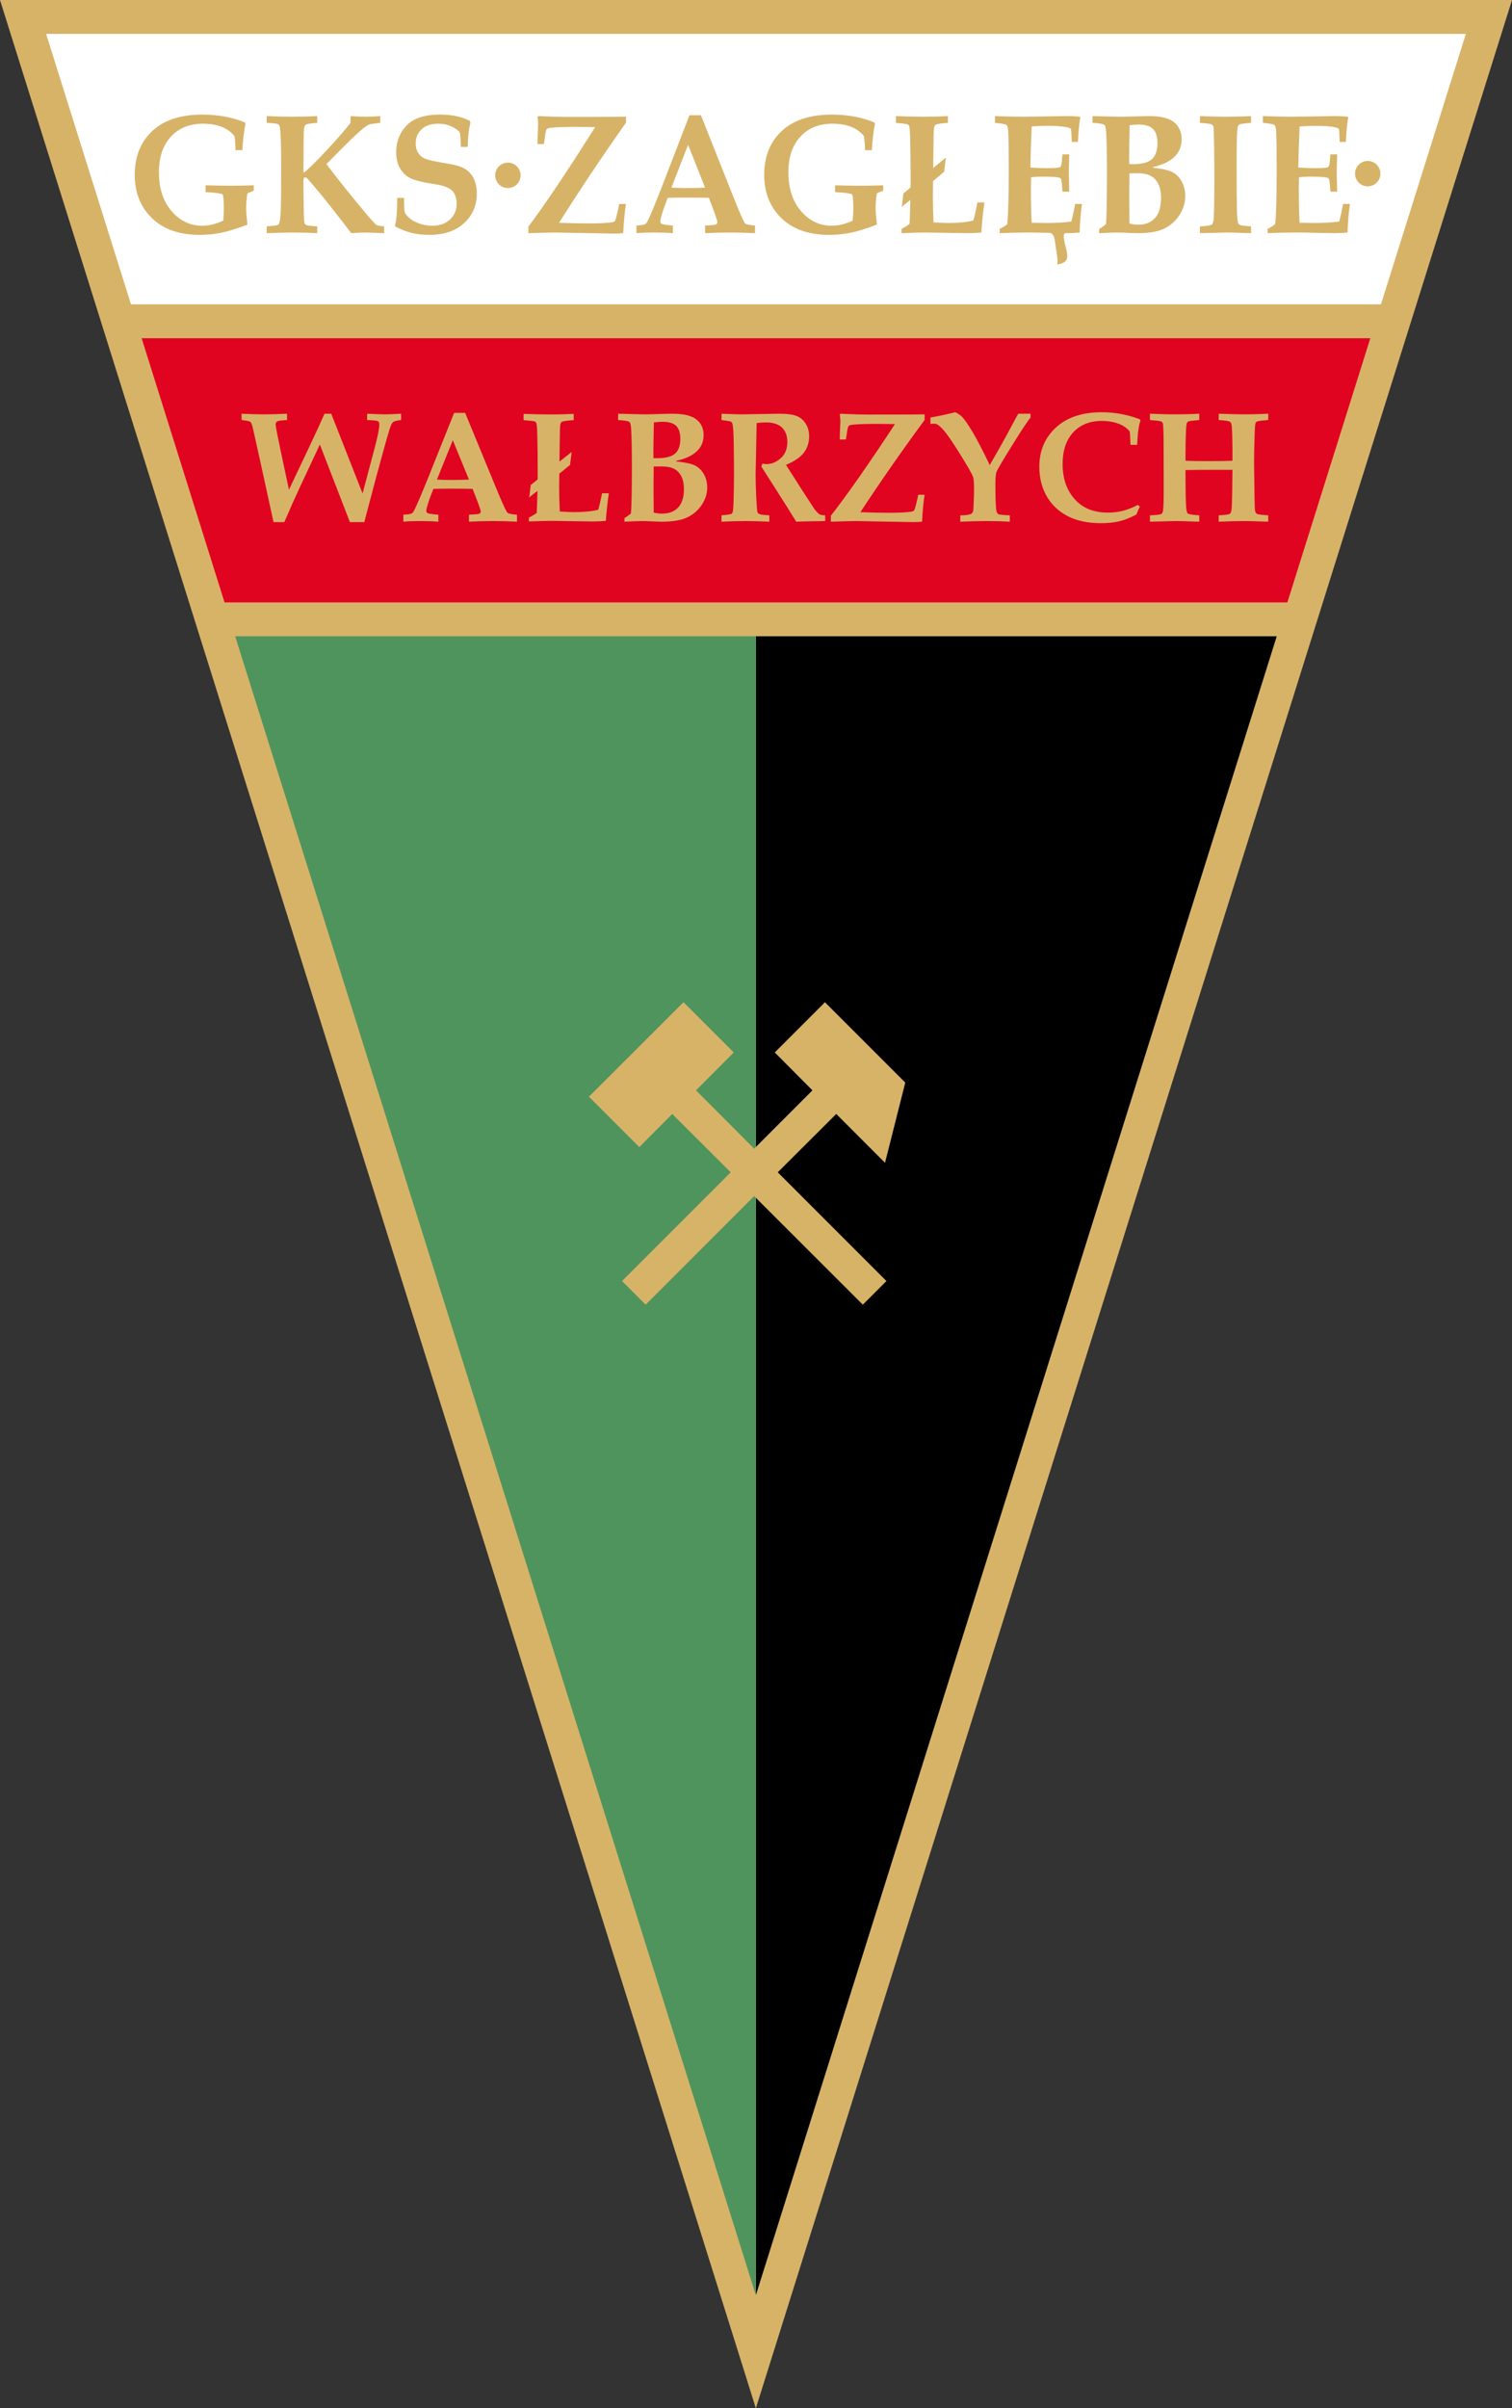 <?xml version="1.0" encoding="utf-8"?>
<!-- Generator: Adobe Illustrator 12.0.0, SVG Export Plug-In . SVG Version: 6.00 Build 51448)  -->
<!DOCTYPE svg PUBLIC "-//W3C//DTD SVG 1.1//EN" "http://www.w3.org/Graphics/SVG/1.1/DTD/svg11.dtd">
<svg  version="1.1" id="_x2014_ÎÓÈ_x5F_1" xmlns:x="http://ns.adobe.com/Extensibility/1.0/" xmlns:i="http://ns.adobe.com/AdobeIllustrator/10.0/" xmlns:graph="http://ns.adobe.com/Graphs/1.0/"
	 xmlns="http://www.w3.org/2000/svg" xmlns:xlink="http://www.w3.org/1999/xlink" xmlns:a="http://ns.adobe.com/AdobeSVGViewerExtensions/3.0/"
	 width="386.915" height="615.887" viewBox="0 0 386.915 615.887"
	 style="overflow:visible;enable-background:new 0 0 386.915 615.887;" xml:space="preserve">
<rect x="0" y="0" width="386.915" height="615.887" fill="#333333" stroke="none"/>
<g>
	<g>
		<path style="fill:#FFFFFF;" d="M193.501,601.433L381.095,4.332H5.981L193.501,601.433z"/>
		<polygon points="193.455,599.629 193.455,157.263 334.367,157.262 		"/>
		<polygon style="fill:#50945D;" points="193.446,599.521 193.446,157.155 52.535,157.154 		"/>
		<polygon style="fill:#E00421;" points="31.431,81.873 54.819,159.835 330.287,159.835 356.274,81.873 		"/>
		<path style="fill:#D7B368;" d="M381.013,0H0l193.42,615.887L386.915,0H381.013z M375.112,8.663
			C371.718,19.464,201.25,562.059,193.42,586.979C185.595,562.057,15.192,19.463,11.799,8.663
			C23.049,8.663,363.862,8.663,375.112,8.663z"/>
		<rect x="31.72" y="77.83" style="fill:#D7B368;" width="325.13" height="8.663"/>
		<rect x="53.376" y="154.06" style="fill:#D7B368;" width="279.508" height="8.663"/>
	</g>
	<g>
		<path style="fill:#D7B368;" d="M52.614,49.126v-1.733c2.451,0.073,4.64,0.109,6.565,0.109c1.778,0,3.697-0.036,5.758-0.109v1.369
			c-0.569,0.199-1.112,0.434-1.628,0.703c-0.218,1.436-0.326,2.657-0.326,3.666c0,0.725,0.108,2.16,0.326,4.305
			c-2.66,1.025-4.885,1.719-6.679,2.082c-1.793,0.362-3.65,0.544-5.569,0.544c-5.186,0-9.245-1.425-12.18-4.275
			c-2.935-2.851-4.401-6.543-4.401-11.08c0-4.663,1.493-8.394,4.479-11.195c2.986-2.801,7.271-4.202,12.854-4.202
			c1.969,0,3.857,0.165,5.665,0.493c1.807,0.329,3.528,0.83,5.162,1.501l0.18,0.323c-0.366,1.816-0.638,4.075-0.814,6.778h-1.737
			c-0.014-1.357-0.101-2.555-0.261-3.598c-0.857-1.057-1.957-1.85-3.301-2.378c-1.343-0.527-2.932-0.792-4.765-0.792
			c-3.437,0-6.175,1.108-8.214,3.323c-2.04,2.216-3.059,5.248-3.059,9.096c0,4.104,1.07,7.411,3.212,9.917
			c2.141,2.507,4.78,3.76,7.915,3.76c1.667,0,3.441-0.434,5.324-1.299c0.108-1.094,0.163-2.131,0.163-3.111
			c0-2.188-0.121-3.396-0.362-3.623S55.243,49.282,52.614,49.126z"/>
		<path style="fill:#D7B368;" d="M68.251,59.629v-1.732c1.649-0.129,2.576-0.243,2.779-0.343c0.149-0.071,0.257-0.165,0.325-0.28
			c0.135-0.2,0.243-0.628,0.325-1.286c0.148-1.128,0.23-3.215,0.243-6.26l0.021-8.081c0-2.573-0.037-4.724-0.111-6.453
			c-0.075-1.729-0.18-2.737-0.314-3.022c-0.081-0.186-0.217-0.329-0.405-0.429c-0.285-0.142-1.238-0.25-2.861-0.321v-1.732
			c2.419,0.108,4.576,0.162,6.472,0.162c2.271,0,4.421-0.054,6.451-0.162v1.732c-1.695,0.128-2.673,0.286-2.935,0.472
			c-0.262,0.186-0.42,0.637-0.473,1.352c-0.068,0.902-0.108,4.503-0.122,10.805h0.282c1.354-1.152,3.303-3.09,5.849-5.816
			c2.547-2.726,4.517-4.996,5.911-6.813l0.021-0.763l-0.021-0.763l0.182-0.207c1.468,0.108,2.72,0.162,3.757,0.162
			c1.089,0,2.314-0.054,3.674-0.162v1.732l-1.154,0.128c-0.918,0.101-1.512,0.208-1.782,0.323c-0.541,0.258-1.263,0.789-2.167,1.59
			c-1.35,1.19-3.048,2.821-5.095,4.892l-3.572,3.6l1.85,2.413c2.185,2.847,4.793,6.077,7.823,9.691
			c1.752,2.111,2.804,3.274,3.153,3.491c0.243,0.145,0.883,0.26,1.921,0.347v1.732l-1.069-0.046l-3.589-0.116
			c-0.968,0-2.22,0.054-3.752,0.162c-1.085-1.479-2.921-3.848-5.507-7.106c-1.93-2.446-3.772-4.666-5.528-6.659
			c-0.224-0.255-0.382-0.405-0.474-0.447c-0.08-0.028-0.159-0.043-0.237-0.043c-0.199,0-0.336,0.086-0.416,0.257
			c-0.04,0.114-0.059,0.685-0.059,1.714l0.081,6.499c0.026,1.902,0.1,2.995,0.221,3.282c0.079,0.2,0.213,0.343,0.4,0.429
			c0.267,0.13,1.209,0.244,2.828,0.344v1.732c-1.99-0.108-4.193-0.162-6.612-0.162C73.337,59.467,71.234,59.521,68.251,59.629z"/>
		<path style="fill:#D7B368;" d="M101.653,50.621h1.737c0.014,2.101,0.077,3.333,0.193,3.695c0.114,0.362,0.502,0.838,1.165,1.427
			c0.663,0.59,1.521,1.069,2.576,1.438c1.054,0.369,2.136,0.553,3.245,0.553c1.905,0,3.43-0.532,4.572-1.597
			s1.713-2.393,1.713-3.984c0-1.462-0.376-2.584-1.128-3.366c-0.766-0.782-2.217-1.336-4.352-1.662
			c-3.17-0.483-5.309-1.009-6.417-1.579c-1.108-0.568-1.98-1.422-2.619-2.56c-0.638-1.138-0.957-2.503-0.957-4.097
			c0-2.673,0.887-4.939,2.661-6.795c1.775-1.856,4.61-2.785,8.507-2.785c1.526,0,2.883,0.121,4.068,0.362
			c1.185,0.243,2.374,0.641,3.565,1.196l0.202,0.513c-0.223,0.896-0.377,1.708-0.468,2.434c-0.089,0.726-0.169,1.979-0.237,3.758
			h-1.738c-0.066-2.183-0.167-3.41-0.3-3.68c-0.255-0.467-0.899-0.96-1.935-1.478c-1.035-0.517-2.221-0.776-3.557-0.776
			c-1.831,0-3.251,0.473-4.26,1.417c-1.009,0.944-1.512,2.162-1.512,3.652c0,0.91,0.207,1.701,0.623,2.375
			c0.416,0.676,0.995,1.172,1.739,1.491c0.743,0.32,2.341,0.687,4.792,1.097c2.225,0.355,3.732,0.704,4.523,1.044
			c1.3,0.554,2.284,1.398,2.954,2.536c0.67,1.137,1.005,2.572,1.005,4.304c0,3.012-1.085,5.516-3.254,7.512
			c-2.171,1.996-5.137,2.994-8.902,2.994c-1.674,0-3.194-0.171-4.561-0.511c-1.366-0.341-2.779-0.903-4.239-1.685
			c0.217-0.995,0.361-1.896,0.435-2.707C101.586,54.039,101.641,52.525,101.653,50.621z"/>
		<path style="fill:#D7B368;" d="M135.211,59.629v-1.672c4.472-5.983,10.168-14.468,17.087-25.452l-5.007-0.054
			c-2.679,0-4.745,0.071-6.199,0.214c-0.633,0.057-1.03,0.178-1.192,0.364c-0.16,0.186-0.329,0.957-0.503,2.312l-0.222,1.499h-1.63
			c0-0.995,0.037-2.19,0.109-3.586l0.054-1.366c0-0.584-0.054-1.252-0.164-2.007l0.263-0.192c2.846,0.145,5.391,0.217,7.634,0.217
			c8.473,0,13.387-0.018,14.744-0.055v1.523c-6.071,8.591-11.779,17.125-17.122,25.602c2.756,0.108,5.311,0.162,7.665,0.162
			c2.474,0,4.403-0.09,5.789-0.271c0.417-0.071,0.691-0.193,0.827-0.363c0.175-0.229,0.47-1.313,0.888-3.254l0.223-1.092h1.731
			c-0.332,2.032-0.567,4.522-0.706,7.471c-0.804,0.071-1.603,0.107-2.393,0.107l-15.16-0.269
			C140.854,59.467,138.616,59.521,135.211,59.629z"/>
		<path style="fill:#D7B368;" d="M162.86,57.68c1.264-0.071,2.043-0.206,2.34-0.405c0.2-0.142,0.516-0.681,0.948-1.62
			c0.819-1.847,1.869-4.414,3.147-7.697l7.139-18.484h2.933l9.107,22.898c1.183,2.889,1.913,4.473,2.186,4.749
			c0.276,0.276,1.125,0.463,2.55,0.56v1.949c-2.179-0.108-4.237-0.162-6.175-0.162c-2.312,0-4.512,0.054-6.601,0.162V57.68
			c1.592-0.068,2.511-0.16,2.76-0.277c0.247-0.117,0.371-0.325,0.371-0.626c0-0.26-0.28-1.151-0.841-2.672l-1.323-3.516
			c-1.68-0.036-3.557-0.055-5.627-0.055c-1.801,0-3.441,0.019-4.917,0.055l-0.881,2.364c-0.24,0.644-0.536,1.604-0.881,2.877
			c-0.082,0.288-0.122,0.548-0.122,0.781c0,0.315,0.132,0.538,0.391,0.668c0.262,0.13,1.201,0.264,2.82,0.401v1.949
			c-1.312-0.108-2.944-0.162-4.893-0.162c-1.859,0-3.334,0.054-4.429,0.162V57.68z M176.08,37.032l-4.264,10.957
			c1.242,0.073,2.612,0.108,4.113,0.108c1.565,0,3.063-0.036,4.496-0.108L176.08,37.032z"/>
		<path style="fill:#D7B368;" d="M213.69,49.126v-1.733c2.451,0.073,4.641,0.109,6.566,0.109c1.777,0,3.697-0.036,5.756-0.109v1.369
			c-0.568,0.199-1.11,0.434-1.626,0.703c-0.218,1.436-0.327,2.657-0.327,3.666c0,0.725,0.109,2.16,0.327,4.305
			c-2.662,1.025-4.886,1.719-6.68,2.082c-1.793,0.362-3.65,0.544-5.571,0.544c-5.185,0-9.242-1.425-12.179-4.275
			c-2.934-2.851-4.4-6.543-4.4-11.08c0-4.663,1.493-8.394,4.48-11.195c2.985-2.801,7.27-4.202,12.854-4.202
			c1.968,0,3.856,0.165,5.664,0.493c1.807,0.329,3.527,0.83,5.163,1.501l0.18,0.323c-0.368,1.816-0.639,4.075-0.813,6.778h-1.737
			c-0.015-1.357-0.102-2.555-0.263-3.598c-0.857-1.057-1.955-1.85-3.3-2.378c-1.342-0.527-2.932-0.792-4.765-0.792
			c-3.438,0-6.174,1.108-8.216,3.323c-2.038,2.216-3.059,5.248-3.059,9.096c0,4.104,1.071,7.411,3.214,9.917
			c2.139,2.507,4.778,3.76,7.914,3.76c1.667,0,3.441-0.434,5.322-1.299c0.11-1.094,0.164-2.131,0.164-3.111
			c0-2.188-0.122-3.396-0.362-3.623C217.755,49.474,216.32,49.282,213.69,49.126z"/>
		<path style="fill:#D7B368;" d="M230.685,59.629v-1.083c0.73-0.371,1.424-0.806,2.073-1.307c0.09-1.996,0.11-2.834,0.2-6.118
			c0-0.017-2.254,1.804-2.217,1.84c0.035,0.036,0.433-3.585,0.433-3.501c0,0.036,1.835-1.506,1.835-1.553
			c0.006-1.66,0.011-1.834,0.011-2.763c0-3.297-0.033-6.408-0.102-9.334c-0.041-2.084-0.135-3.282-0.285-3.597
			c-0.067-0.186-0.206-0.325-0.414-0.417c-0.21-0.094-1.191-0.218-2.946-0.375v-1.732c2.59,0.108,4.99,0.162,7.205,0.162
			c2.145,0,4.179-0.054,6.098-0.162v1.732c-1.848,0.128-2.912,0.301-3.194,0.515c-0.174,0.128-0.298,0.389-0.37,0.781
			c-0.073,0.393-0.131,2.703-0.171,6.93l-0.039,3.316l3.236-2.671l-0.433,3.609l-2.843,2.419l-0.042,3.757
			c0,1.956,0.055,4.22,0.163,6.79c1.74,0.109,3.031,0.163,3.866,0.163c2.513,0,4.626-0.216,6.34-0.649
			c0.351-1.286,0.694-2.82,1.032-4.602h1.791c-0.307,2.064-0.578,4.627-0.813,7.688c-1.267,0.108-2.437,0.162-3.504,0.162
			l-7.243-0.108l-3.242-0.054C235.615,59.453,233.473,59.507,230.685,59.629z"/>
		<path style="fill:#D7B368;" d="M255.806,59.629v-1.083c0.706-0.343,1.352-0.743,1.938-1.201c0.264-2.23,0.396-6.919,0.396-14.066
			c0-4.874-0.047-8.104-0.141-9.692c-0.04-0.842-0.175-1.375-0.411-1.597c-0.233-0.222-1.227-0.411-2.978-0.568v-1.732
			c3.157,0.108,5.651,0.162,7.483,0.162l11.053-0.162c1.163,0,2.213,0.05,3.147,0.149l0.142,0.236
			c-0.273,1.559-0.473,3.633-0.597,6.219h-1.575c-0.067-2.075-0.144-3.184-0.231-3.326s-0.395-0.277-0.921-0.404
			c-1.12-0.255-2.834-0.384-5.143-0.384c-1.131,0-2.456,0.054-3.965,0.162c-0.188,4.398-0.298,7.899-0.326,10.503
			c1.441,0.108,2.792,0.163,4.059,0.163c1.87,0,2.994-0.065,3.373-0.193c0.228-0.086,0.387-0.293,0.481-0.623
			c0.084-0.257,0.177-1.158,0.285-2.704h1.738c-0.068,2.413-0.102,3.983-0.102,4.711l0.102,4.818h-1.738
			c-0.096-1.875-0.215-2.956-0.364-3.243c-0.081-0.171-0.261-0.293-0.543-0.365c-0.671-0.158-2.181-0.236-4.529-0.236
			c-0.738,0-1.607,0.054-2.599,0.163c-0.026,0.751-0.04,1.515-0.04,2.293c0,4.051,0.067,7.166,0.203,9.347l3.964,0.054
			c2.255,0,4.319-0.125,6.188-0.379c0.339-1.318,0.666-2.816,0.977-4.494h1.736c-0.338,2.538-0.538,4.974-0.597,7.309
			c-1.214,0.108-2.383,0.169-3.505,0.162c-1.334-0.008,0.096,3.406,0.318,5.379c0.243,2.166-1.405,2.36-2.22,2.572
			c-0.731,0.189,0.054,0.054-0.406-2.491c-0.584-3.224-0.352-5.522-2.039-5.541c-2.016-0.022-3.87-0.082-5.566-0.082
			C260.626,59.467,258.277,59.521,255.806,59.629z"/>
		<path style="fill:#D7B368;" d="M281.254,59.629v-1.028c0.771-0.484,1.361-0.926,1.767-1.325c0.16-1.966,0.243-6.31,0.243-13.033
			c0-4.872-0.069-8.318-0.203-10.342c-0.067-1.097-0.208-1.737-0.421-1.923c-0.299-0.285-1.32-0.469-3.068-0.556v-1.732l3.864,0.093
			l2.96,0.069c0.896,0,2.224-0.027,3.982-0.081c1.704-0.055,2.925-0.082,3.663-0.082c2.979,0,5.113,0.526,6.4,1.579
			c1.287,1.052,1.932,2.489,1.932,4.311c0,1.879-0.638,3.412-1.911,4.598c-1.275,1.187-3.074,2.034-5.397,2.542v0.174
			c2.383,0.257,4.057,0.643,5.019,1.156c0.966,0.514,1.74,1.313,2.329,2.397c0.589,1.085,0.885,2.318,0.885,3.702
			c0,1.698-0.486,3.303-1.458,4.815c-0.971,1.513-2.26,2.669-3.86,3.467c-1.605,0.799-3.857,1.198-6.768,1.198
			c-0.576,0-1.443-0.027-2.596-0.081c-1.073-0.055-1.951-0.082-2.635-0.082C285.215,59.467,283.642,59.521,281.254,59.629z
			 M288.963,41.979h1.049c2.273,0,3.871-0.434,4.792-1.303c0.921-0.868,1.381-2.228,1.381-4.08c0-1.622-0.373-2.819-1.117-3.587
			c-0.745-0.769-1.972-1.154-3.678-1.154c-0.631,0-1.404,0.054-2.318,0.163c-0.084,4.375-0.127,7.055-0.127,8.038L288.963,41.979z
			 M289.018,57.139c0.775,0.217,1.506,0.325,2.188,0.325c1.9,0,3.357-0.577,4.376-1.732c1.016-1.154,1.523-2.852,1.523-5.09
			c0-1.459-0.229-2.653-0.691-3.581c-0.46-0.928-1.097-1.619-1.907-2.072c-0.808-0.454-1.963-0.681-3.462-0.681l-2.027,0.021v0.553
			l-0.04,5.502l0.04,5.566V57.139z"/>
		<path style="fill:#D7B368;" d="M307.059,59.629v-1.732c1.822-0.1,2.854-0.264,3.093-0.493c0.237-0.228,0.384-0.793,0.437-1.694
			c0.107-1.887,0.161-5.402,0.161-10.546c0-1.973-0.026-4.832-0.078-8.576c-0.027-2.558-0.079-3.961-0.159-4.211
			c-0.081-0.251-0.223-0.433-0.42-0.548c-0.294-0.156-1.305-0.291-3.033-0.406v-1.732c2.742,0.108,4.84,0.162,6.292,0.162
			c2.501,0,4.768-0.054,6.791-0.162v1.732c-1.819,0.115-2.843,0.268-3.079,0.461c-0.233,0.192-0.382,0.639-0.448,1.34
			c-0.11,1.373-0.165,4.151-0.165,8.338c0,5.575,0.019,9.458,0.06,11.652c0.039,2.194,0.161,3.498,0.361,3.912
			c0.079,0.186,0.248,0.333,0.51,0.439c0.258,0.107,1.179,0.217,2.762,0.333v1.732l-2.358-0.069
			c-1.491-0.062-2.822-0.093-3.992-0.093L307.059,59.629z"/>
		<path style="fill:#D7B368;" d="M324.365,59.629v-1.083c0.706-0.343,1.353-0.743,1.937-1.201c0.267-2.23,0.398-6.919,0.398-14.066
			c0-4.874-0.046-8.104-0.139-9.692c-0.041-0.842-0.178-1.375-0.413-1.597c-0.233-0.222-1.228-0.411-2.978-0.568v-1.732
			c3.157,0.108,5.651,0.162,7.483,0.162l11.054-0.162c1.164,0,2.213,0.05,3.149,0.149l0.139,0.236
			c-0.272,1.559-0.474,3.633-0.598,6.219h-1.571c-0.068-2.075-0.147-3.184-0.235-3.326s-0.394-0.277-0.921-0.404
			c-1.118-0.255-2.833-0.384-5.14-0.384c-1.135,0-2.455,0.054-3.967,0.162c-0.189,4.398-0.297,7.899-0.327,10.503
			c1.441,0.108,2.794,0.163,4.06,0.163c1.871,0,2.997-0.065,3.374-0.193c0.228-0.086,0.389-0.293,0.483-0.623
			c0.08-0.257,0.176-1.158,0.283-2.704h1.737c-0.068,2.413-0.102,3.983-0.102,4.711l0.102,4.818h-1.737
			c-0.094-1.875-0.215-2.956-0.363-3.243c-0.081-0.171-0.261-0.293-0.543-0.365c-0.673-0.158-2.183-0.236-4.532-0.236
			c-0.738,0-1.604,0.054-2.597,0.163c-0.027,0.751-0.041,1.515-0.041,2.293c0,4.051,0.068,7.166,0.203,9.347l3.963,0.054
			c2.26,0,4.318-0.125,6.19-0.379c0.339-1.318,0.665-2.816,0.977-4.494h1.738c-0.341,2.538-0.54,4.974-0.599,7.309
			c-1.215,0.108-2.385,0.162-3.506,0.162c-0.733,0-2.181-0.027-4.344-0.081c-2.016-0.055-3.871-0.082-5.568-0.082
			C329.184,59.467,326.835,59.521,324.365,59.629z"/>
	</g>
	<polygon style="fill:#D7B368;" points="198.258,269.15 207.902,278.842 192.986,293.762 178.111,278.842 187.756,269.15 
		174.91,256.305 150.704,280.465 163.596,293.357 172.023,284.881 186.987,299.801 159.179,327.612 165.218,333.652 
		192.986,305.887 220.795,333.652 226.836,327.612 199.022,299.801 213.989,284.881 226.473,297.368 231.658,276.858 
		211.102,256.305 198.258,269.15 	"/>
	<g>
		<path style="fill:#D7B368;" d="M61.82,107.429v-1.624c2.139,0.108,4.027,0.162,5.664,0.162c1.726,0,3.717-0.054,5.972-0.162v1.624
			c-1.366,0.052-2.194,0.159-2.484,0.315c-0.29,0.158-0.435,0.426-0.435,0.806c0,0.447,0.405,2.587,1.217,6.418l2.185,10.277
			l4.949-10.427c1.932-4.071,3.317-7.076,4.155-9.013h1.717l8.025,20.403l3.241-12.224c0.694-2.637,1.042-4.454,1.042-5.452
			c0-0.419-0.135-0.7-0.406-0.837s-1.177-0.226-2.72-0.266v-1.624c2.379,0.108,3.89,0.162,4.533,0.162
			c0.785,0,2.174-0.054,4.167-0.162v1.624c-1.057,0.092-1.738,0.26-2.042,0.502c-0.302,0.243-0.596,0.83-0.88,1.761
			c-0.464,1.43-1.618,5.543-3.462,12.339l-3.037,11.493h-3.682l-7.688-19.853l-4.973,10.623c-1.549,3.325-2.923,6.402-4.123,9.229
			h-2.761c-0.335-1.587-1.408-6.507-3.22-14.76l-2.044-9.211c-0.207-0.917-0.432-1.472-0.675-1.662
			C63.812,107.701,63.067,107.547,61.82,107.429z"/>
		<path style="fill:#D7B368;" d="M103.216,131.629c1.209-0.065,1.956-0.189,2.24-0.374c0.193-0.131,0.495-0.629,0.907-1.496
			c0.785-1.705,1.79-4.074,3.012-7.106l6.835-17.066h2.815l8.727,21.14c1.133,2.668,1.831,4.129,2.095,4.384
			c0.264,0.256,1.078,0.429,2.443,0.517v1.787c-2.095-0.108-4.074-0.162-5.936-0.162c-2.223,0-4.337,0.054-6.341,0.162v-1.787
			c1.53-0.064,2.413-0.149,2.65-0.258c0.237-0.108,0.357-0.304,0.357-0.585c0-0.242-0.27-1.072-0.809-2.489l-1.272-3.273
			c-1.599-0.036-3.385-0.054-5.358-0.054c-1.715,0-3.275,0.019-4.681,0.054l-0.848,2.202c-0.231,0.599-0.514,1.493-0.847,2.68
			c-0.078,0.268-0.116,0.511-0.116,0.728c0,0.294,0.125,0.501,0.376,0.623c0.25,0.122,1.152,0.246,2.708,0.373v1.787
			c-1.261-0.108-2.827-0.162-4.702-0.162c-1.785,0-3.203,0.054-4.255,0.162V131.629z M115.871,112.582l-4.06,10.061
			c1.182,0.073,2.487,0.108,3.915,0.108c1.493,0,2.92-0.035,4.284-0.108L115.871,112.582z"/>
		<path style="fill:#D7B368;" d="M159.802,133.416v-0.92c0.728-0.447,1.283-0.854,1.665-1.221c0.153-1.813,0.23-5.82,0.23-12.022
			c0-4.493-0.064-7.671-0.192-9.538c-0.064-1.011-0.2-1.602-0.404-1.773c-0.282-0.262-1.256-0.433-2.923-0.512v-1.624l3.707,0.093
			l2.838,0.069c0.862,0,2.136-0.026,3.822-0.081c1.634-0.055,2.805-0.081,3.514-0.081c2.856,0,4.902,0.486,6.139,1.458
			c1.234,0.973,1.854,2.301,1.854,3.984c0,1.736-0.611,3.152-1.832,4.249c-1.219,1.096-2.941,1.879-5.163,2.349v0.159
			c2.291,0.237,3.897,0.591,4.824,1.064c0.927,0.474,1.674,1.21,2.24,2.208c0.567,0.999,0.851,2.135,0.851,3.409
			c0,1.564-0.467,3.043-1.4,4.435c-0.934,1.393-2.171,2.457-3.709,3.193c-1.54,0.735-3.706,1.104-6.499,1.104
			c-0.555,0-1.386-0.027-2.492-0.081c-1.03-0.054-1.874-0.081-2.531-0.081C163.607,133.254,162.094,133.308,159.802,133.416z
			 M167.22,117.174h0.999c2.164,0,3.685-0.399,4.561-1.198c0.876-0.798,1.316-2.05,1.316-3.752c0-1.493-0.355-2.594-1.064-3.301
			c-0.71-0.707-1.876-1.061-3.499-1.061c-0.601,0-1.337,0.055-2.205,0.163c-0.084,4.02-0.127,6.48-0.127,7.383L167.22,117.174z
			 M167.274,131.088c0.743,0.181,1.44,0.271,2.093,0.271c1.819,0,3.214-0.53,4.189-1.59c0.973-1.06,1.461-2.616,1.461-4.671
			c0-1.339-0.222-2.435-0.664-3.287c-0.442-0.851-1.051-1.486-1.826-1.902c-0.775-0.416-1.879-0.625-3.313-0.625l-1.94,0.02v0.509
			l-0.039,5.06l0.039,5.12V131.088z"/>
		<path style="fill:#D7B368;" d="M184.633,133.416v-1.624c1.47-0.132,2.312-0.257,2.527-0.375c0.141-0.078,0.243-0.203,0.305-0.374
			c0.127-0.316,0.217-1.381,0.269-3.196c0.062-2.813,0.095-5.03,0.095-6.648c0-2.183-0.026-4.958-0.077-8.325
			c-0.051-2.511-0.172-4.05-0.362-4.616c-0.051-0.171-0.152-0.302-0.304-0.395c-0.203-0.13-1.021-0.274-2.452-0.433v-1.624
			c2.649,0.108,4.36,0.162,5.128,0.162l9.621-0.162c2.09,0,3.607,0.206,4.562,0.618c0.954,0.412,1.711,1.073,2.268,1.98
			c0.557,0.91,0.837,1.979,0.837,3.207c0,1.569-0.442,2.945-1.326,4.129c-0.881,1.184-2.415,2.232-4.596,3.147l4.052,6.34
			l3.156,4.858c0.61,0.794,1.066,1.274,1.366,1.439c0.299,0.166,0.785,0.254,1.462,0.268v1.462l-1.135,0.023
			c-3.255,0.03-5.349,0.076-6.284,0.139c-1.113-1.827-2.773-4.475-4.984-7.945l-3.947-6.172c0.115-0.226,0.209-0.465,0.287-0.718
			c0.512,0.073,0.888,0.108,1.132,0.108c1.189,0,2.359-0.49,3.513-1.47c1.15-0.98,1.729-2.379,1.729-4.196
			c0-1.582-0.46-2.81-1.374-3.687c-0.916-0.875-2.288-1.313-4.119-1.313c-0.58,0-1.368,0.054-2.358,0.163l-0.119,5.803l-0.151,7.356
			c0,1.667,0.062,3.798,0.19,6.394c0.103,1.954,0.203,3.05,0.306,3.284c0.078,0.172,0.215,0.308,0.42,0.413
			c0.269,0.158,1.136,0.276,2.602,0.355v1.624c-2.306-0.108-4.348-0.162-6.128-0.162
			C188.845,133.254,186.809,133.308,184.633,133.416z"/>
		<path style="fill:#D7B368;" d="M212.618,133.416v-1.532c4.291-5.507,9.755-13.316,16.393-23.427l-4.788-0.054
			c-2.562,0-4.538,0.065-5.927,0.195c-0.606,0.052-0.985,0.163-1.139,0.332c-0.153,0.169-0.315,0.87-0.483,2.102l-0.211,1.363
			h-1.571c0-0.918,0.035-2.019,0.108-3.305l0.055-1.259c0-0.537-0.055-1.154-0.163-1.85l0.252-0.176
			c2.729,0.145,5.17,0.216,7.319,0.216c8.126,0,12.838-0.018,14.14-0.055v1.432c-5.826,7.914-11.304,15.774-16.432,23.582
			c2.65,0.108,5.109,0.162,7.372,0.162c2.381,0,4.237-0.09,5.569-0.271c0.399-0.064,0.666-0.176,0.796-0.334
			c0.168-0.21,0.451-1.208,0.854-2.992l0.211-1.004h1.63c-0.307,1.871-0.523,4.162-0.649,6.876
			c-0.774,0.065-1.541,0.098-2.301,0.098l-14.577-0.26C218.043,133.254,215.891,133.308,212.618,133.416z"/>
		<path style="fill:#D7B368;" d="M245.733,133.416v-1.624c1.312,0,2.226-0.118,2.733-0.355c0.306-0.144,0.505-0.445,0.595-0.905
			c0.025-0.131,0.081-1.41,0.171-3.836l0.021-1.437c0-1.771-0.085-2.879-0.252-3.325c-0.282-0.735-1.271-2.477-2.967-5.225
			c-1.695-2.748-2.991-4.703-3.889-5.864c-0.9-1.161-1.658-1.924-2.274-2.288c-0.218-0.13-0.5-0.196-0.848-0.196l-0.924,0.04v-1.624
			c2.146-0.374,4.269-0.825,6.364-1.354c0.687,0.329,1.254,0.714,1.708,1.161c0.654,0.67,1.562,1.979,2.723,3.926
			c1.163,1.948,2.621,4.758,4.377,8.431l1.584-2.758c1.442-2.495,3.344-5.955,5.702-10.38h3.15v0.984
			c-0.684,0.827-1.953,2.717-3.809,5.669c-2.912,4.647-4.536,7.37-4.871,8.17c-0.207,0.513-0.309,1.53-0.309,3.052
			c0,3.084,0.062,5.257,0.19,6.517c0.064,0.67,0.231,1.089,0.506,1.259c0.273,0.172,1.269,0.282,2.986,0.335v1.624
			c-1.869-0.108-3.77-0.162-5.702-0.162C250.575,133.254,248.253,133.308,245.733,133.416z"/>
		<path style="fill:#D7B368;" d="M291.197,129.117l0.48,0.452c-0.325,0.656-0.616,1.324-0.866,2.006
			c-1.489,0.806-2.924,1.377-4.305,1.715c-1.381,0.336-2.971,0.505-4.769,0.505c-3.365,0-6.209-0.603-8.534-1.81
			c-2.324-1.206-4.112-2.904-5.364-5.096c-1.252-2.19-1.879-4.701-1.879-7.535c0-4.079,1.416-7.419,4.25-10.023
			c2.831-2.604,6.74-3.906,11.725-3.906c1.656,0,3.299,0.149,4.924,0.448c1.625,0.299,3.24,0.753,4.848,1.364l0.133,0.292
			c-0.23,0.702-0.391,1.377-0.479,2.026c-0.168,1.13-0.297,2.533-0.386,4.208h-1.679c-0.075-2.072-0.154-3.209-0.23-3.413
			c-0.075-0.203-0.427-0.551-1.054-1.043c-0.625-0.491-1.471-0.891-2.538-1.199s-2.245-0.463-3.534-0.463
			c-3.066,0-5.503,0.975-7.31,2.923c-1.81,1.949-2.713,4.661-2.713,8.137c0,3.766,1.089,6.813,3.266,9.144
			c2.01,2.159,4.768,3.239,8.276,3.239c1.357,0,2.628-0.146,3.812-0.438C288.455,130.357,289.763,129.847,291.197,129.117z"/>
		<path style="fill:#D7B368;" d="M294.271,133.416v-1.624c1.704-0.079,2.671-0.194,2.898-0.346c0.227-0.15,0.382-0.463,0.459-0.937
			c0.107-0.722,0.161-2.544,0.161-5.464l-0.021-10.791c-0.013-3.642-0.076-5.628-0.191-5.958c-0.065-0.198-0.174-0.348-0.329-0.454
			c-0.259-0.17-1.25-0.309-2.978-0.414v-1.624c2.567,0.108,4.602,0.162,6.104,0.162c2.375,0,4.546-0.054,6.51-0.162v1.624
			c-1.571,0.105-2.497,0.224-2.776,0.355c-0.169,0.079-0.291,0.196-0.365,0.354c-0.128,0.251-0.217,1.013-0.269,2.288
			c-0.072,1.895-0.109,3.814-0.109,5.76v1.638c1.331,0.073,3.444,0.108,6.337,0.108c2.572,0,4.467-0.033,5.683-0.099
			c0.013-4.277-0.042-7.121-0.161-8.529c-0.051-0.749-0.185-1.21-0.4-1.382c-0.291-0.25-1.274-0.414-2.957-0.493v-1.624
			c3.205,0.108,5.373,0.162,6.508,0.162c1.943,0,3.997-0.054,6.161-0.162v1.624c-1.653,0.105-2.617,0.23-2.888,0.375
			c-0.156,0.079-0.271,0.197-0.349,0.355c-0.116,0.276-0.202,1.348-0.254,3.215c-0.091,2.868-0.137,5.189-0.137,6.964l0.121,8.956
			c0.027,2.025,0.086,3.188,0.176,3.492c0.091,0.302,0.239,0.516,0.445,0.641c0.207,0.125,1.168,0.247,2.885,0.365v1.624
			l-2.144-0.069c-1.61-0.062-2.873-0.093-3.787-0.093c-1.903,0-4.151,0.054-6.738,0.162v-1.624c1.701-0.08,2.669-0.222,2.902-0.427
			c0.235-0.206,0.379-0.747,0.429-1.623c0.089-1.499,0.152-4.696,0.188-9.59c-1.434,0-3.026,0-4.78,0
			c-2.753,0-5.166,0.019-7.239,0.054v1.307c0,3.46,0.046,6.054,0.135,7.784c0.062,1.162,0.216,1.839,0.459,2.03
			c0.241,0.191,1.219,0.347,2.926,0.465v1.624l-2.271-0.069c-1.438-0.062-2.723-0.093-3.854-0.093L294.271,133.416z"/>
	</g>
	<circle style="fill:#D7B368;" cx="349.994" cy="44.407" r="3.248"/>
	<circle style="fill:#D7B368;" cx="129.966" cy="44.84" r="3.249"/>
	<path style="fill:#D7B368;" d="M135.346,133.358v-0.995c0.705-0.341,1.371-0.742,1.999-1.201c0.086-1.834,0.106-2.605,0.193-5.624
		c0-0.015-2.173,1.659-2.139,1.692c0.034,0.032,0.417-3.296,0.417-3.218c0,0.034,1.768-1.384,1.768-1.426
		c0.007-1.524,0.011-1.686,0.011-2.539c0-3.03-0.033-5.889-0.098-8.578c-0.038-1.916-0.129-3.017-0.273-3.305
		c-0.066-0.17-0.198-0.299-0.4-0.384c-0.201-0.084-1.147-0.2-2.838-0.344v-1.593c2.495,0.1,4.807,0.149,6.942,0.149
		c2.067,0,4.026-0.049,5.876-0.149v1.593c-1.78,0.118-2.805,0.277-3.078,0.473c-0.168,0.118-0.287,0.357-0.358,0.718
		c-0.07,0.361-0.125,2.483-0.164,6.368l-0.037,3.047l3.118-2.454l-0.417,3.317l-2.739,2.224l-0.041,3.453
		c0,1.797,0.052,3.878,0.158,6.238c1.676,0.101,2.92,0.151,3.725,0.151c2.422,0,4.458-0.2,6.109-0.597
		c0.337-1.182,0.669-2.592,0.995-4.23h1.727c-0.294,1.898-0.558,4.252-0.785,7.066c-1.221,0.099-2.348,0.149-3.377,0.149
		l-6.98-0.099l-3.123-0.05C140.096,133.196,138.033,133.245,135.346,133.358z"/>
</g>
</svg>
